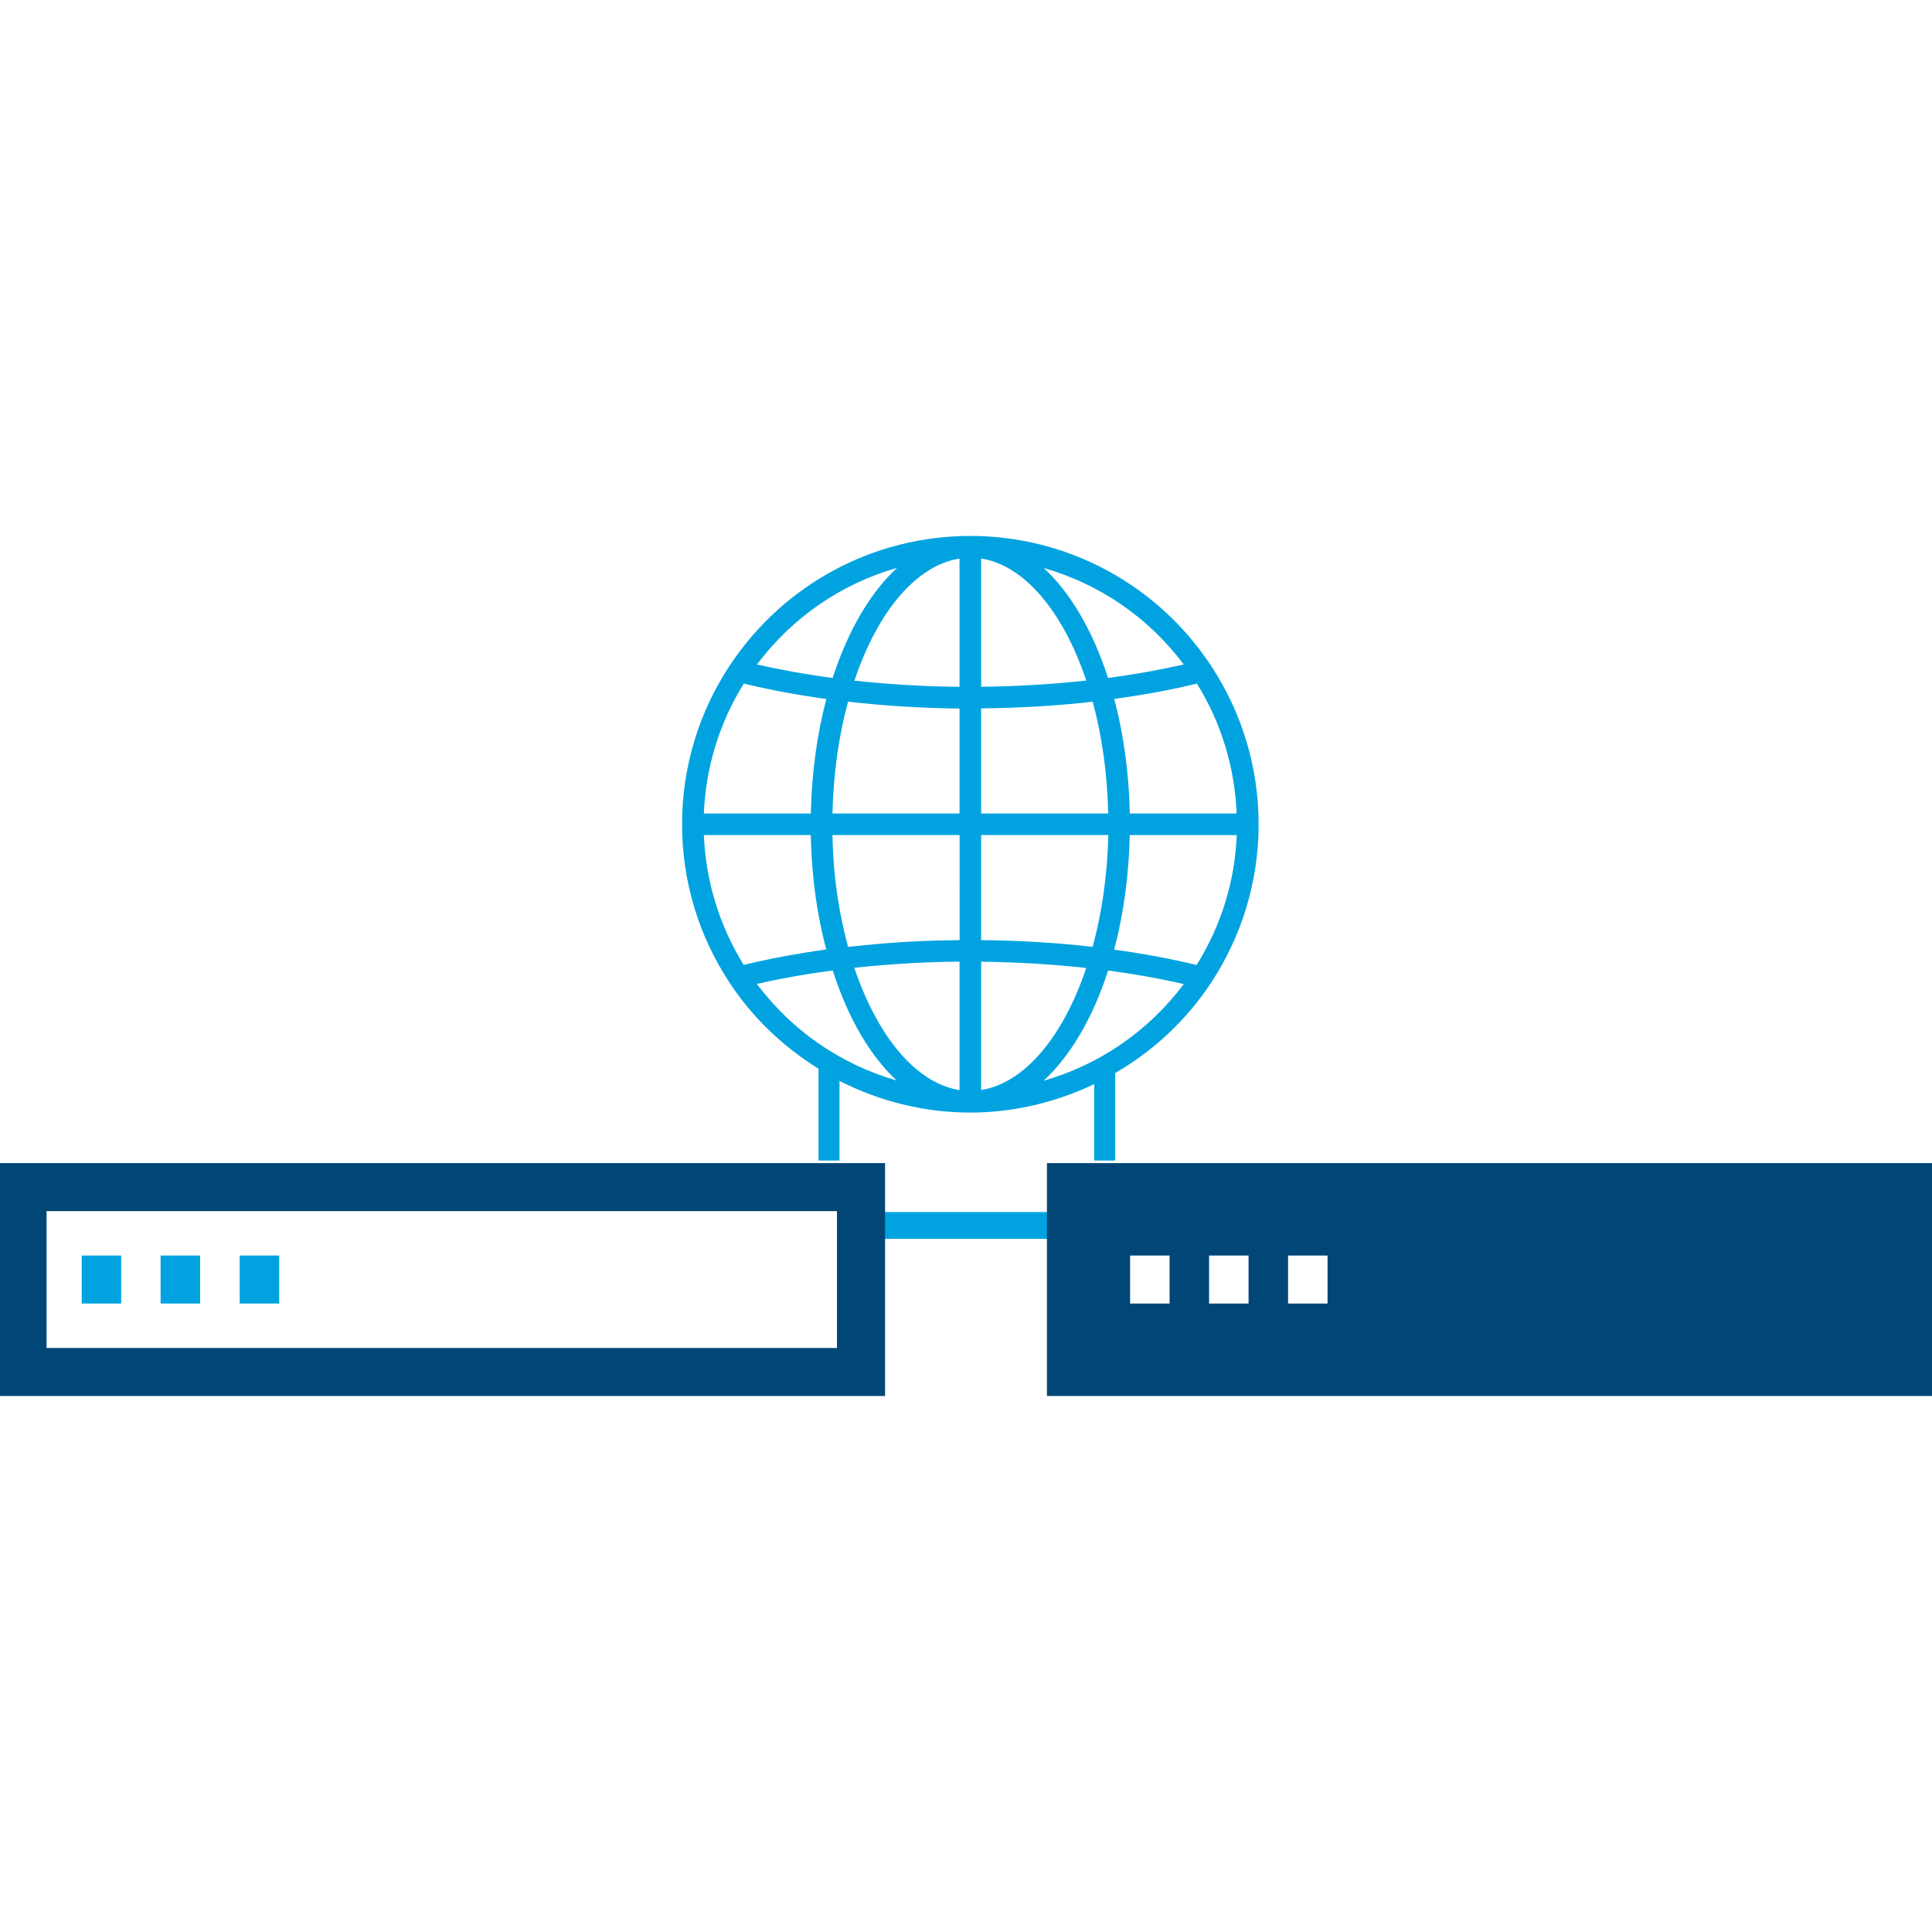 <?xml version="1.0" encoding="utf-8"?>
<!-- Generator: Adobe Illustrator 27.8.0, SVG Export Plug-In . SVG Version: 6.00 Build 0)  -->
<svg version="1.1" id="Ebene_1" xmlns="http://www.w3.org/2000/svg" xmlns:xlink="http://www.w3.org/1999/xlink" x="0px" y="0px"
	 viewBox="0 0 22.7 22.7" style="enable-background:new 0 0 22.7 22.7;" xml:space="preserve">
<style type="text/css">
	.st0{fill:#00A3E0;}
	.st1{fill:#004677;}
</style>
<g>
	<rect x="10.066" y="14.241" class="st0" width="2.669" height="0.315"/>
	<path class="st0" d="M14.226,7.817c-0.63-0.951-1.686-1.52-2.825-1.52
		S9.206,6.866,8.576,7.817C8.208,8.372,8.014,9.018,8.014,9.685
		c0,0.667,0.194,1.312,0.562,1.867c0.274,0.415,0.633,0.751,1.041,1.005v1.079
		h0.247v-0.936c0.469,0.239,0.993,0.372,1.537,0.372
		c0.513,0,1.007-0.121,1.455-0.334v0.898h0.247v-1.028
		c0.443-0.258,0.83-0.613,1.123-1.056c0.367-0.555,0.562-1.2,0.562-1.867
		C14.788,9.018,14.593,8.372,14.226,7.817z M10.54,6.672
		C10.228,6.96,9.965,7.405,9.783,7.966C9.472,7.925,9.174,7.871,8.894,7.807
		C9.309,7.253,9.888,6.858,10.54,6.672z M8.739,8.032
		c0.304,0.073,0.629,0.134,0.97,0.181C9.599,8.631,9.536,9.091,9.527,9.558
		H8.27C8.292,9.016,8.453,8.492,8.739,8.032z M8.27,9.811h1.256
		c0.004,0.178,0.015,0.355,0.033,0.528c0.03,0.283,0.081,0.558,0.149,0.817
		c-0.094,0.013-0.187,0.027-0.278,0.042c-0.24,0.039-0.473,0.086-0.692,0.139
		C8.453,10.877,8.292,10.354,8.27,9.811z M8.893,11.561
		c0.186-0.043,0.38-0.08,0.58-0.113c0.101-0.017,0.205-0.031,0.311-0.045
		c0.092,0.284,0.204,0.542,0.337,0.766c0.125,0.211,0.265,0.387,0.414,0.526
		C9.884,12.508,9.307,12.114,8.893,11.561z M11.274,12.808
		c-0.342-0.053-0.671-0.322-0.936-0.769c-0.116-0.196-0.217-0.42-0.3-0.668
		c0.236-0.026,0.477-0.045,0.72-0.057c0.17-0.009,0.343-0.014,0.516-0.015
		V12.808z M11.274,11.046c-0.177,0.002-0.354,0.006-0.529,0.015
		c-0.264,0.013-0.525,0.036-0.78,0.065c-0.07-0.258-0.122-0.53-0.153-0.814
		C9.794,10.148,9.784,9.98,9.781,9.811h1.494V11.046z M11.274,9.558h-1.493
		C9.791,9.1,9.854,8.65,9.964,8.244c0.426,0.049,0.865,0.076,1.31,0.081V9.558
		z M11.274,8.07c-0.419-0.004-0.833-0.029-1.235-0.073
		c0.277-0.826,0.736-1.357,1.235-1.434V8.07z M14.53,9.558h-1.255
		c-0.01-0.467-0.072-0.927-0.183-1.346c0.341-0.047,0.667-0.106,0.971-0.18
		C14.349,8.492,14.508,9.016,14.53,9.558z M13.908,7.807
		c-0.28,0.064-0.578,0.117-0.889,0.159c-0.181-0.56-0.444-1.004-0.755-1.292
		C12.915,6.86,13.494,7.253,13.908,7.807z M11.528,6.562
		c0.499,0.078,0.958,0.609,1.235,1.434c-0.402,0.044-0.816,0.069-1.235,0.073
		V6.562z M11.528,8.323c0.445-0.004,0.885-0.03,1.311-0.078
		c0.11,0.406,0.172,0.856,0.182,1.313h-1.493V8.323z M11.528,9.811h1.494
		c-0.01,0.458-0.073,0.908-0.184,1.314c-0.426-0.049-0.865-0.075-1.31-0.079
		V9.811z M11.528,12.807v-1.507c0.419,0.004,0.833,0.029,1.235,0.073
		C12.486,12.198,12.027,12.729,11.528,12.807z M12.262,12.698
		c0.312-0.289,0.577-0.733,0.758-1.295c0.311,0.041,0.609,0.095,0.889,0.159
		C13.494,12.116,12.914,12.512,12.262,12.698z M14.06,11.338
		c-0.304-0.073-0.628-0.134-0.969-0.18c0.111-0.419,0.173-0.879,0.183-1.346
		h1.257C14.51,10.354,14.347,10.877,14.06,11.338z"/>
	<g>
		<rect x="0.96" y="14.752" class="st0" width="0.464" height="0.564"/>
		<rect x="1.887" y="14.752" class="st0" width="0.464" height="0.564"/>
		<rect x="2.816" y="14.752" class="st0" width="0.464" height="0.564"/>
		<path class="st1" d="M10.399,16.402H-0.017V13.666h10.416V16.402z M0.547,15.838h9.287
			v-1.608H0.547V15.838z"/>
	</g>
	<g>
		<path class="st1" d="M12.301,13.666v2.736h10.416v-2.736H12.301z M13.742,15.316h-0.464
			V14.752h0.464V15.316z M14.67,15.316h-0.464V14.752h0.464V15.316z M15.598,15.316
			h-0.464V14.752h0.464V15.316z"/>
	</g>
</g>
</svg>
